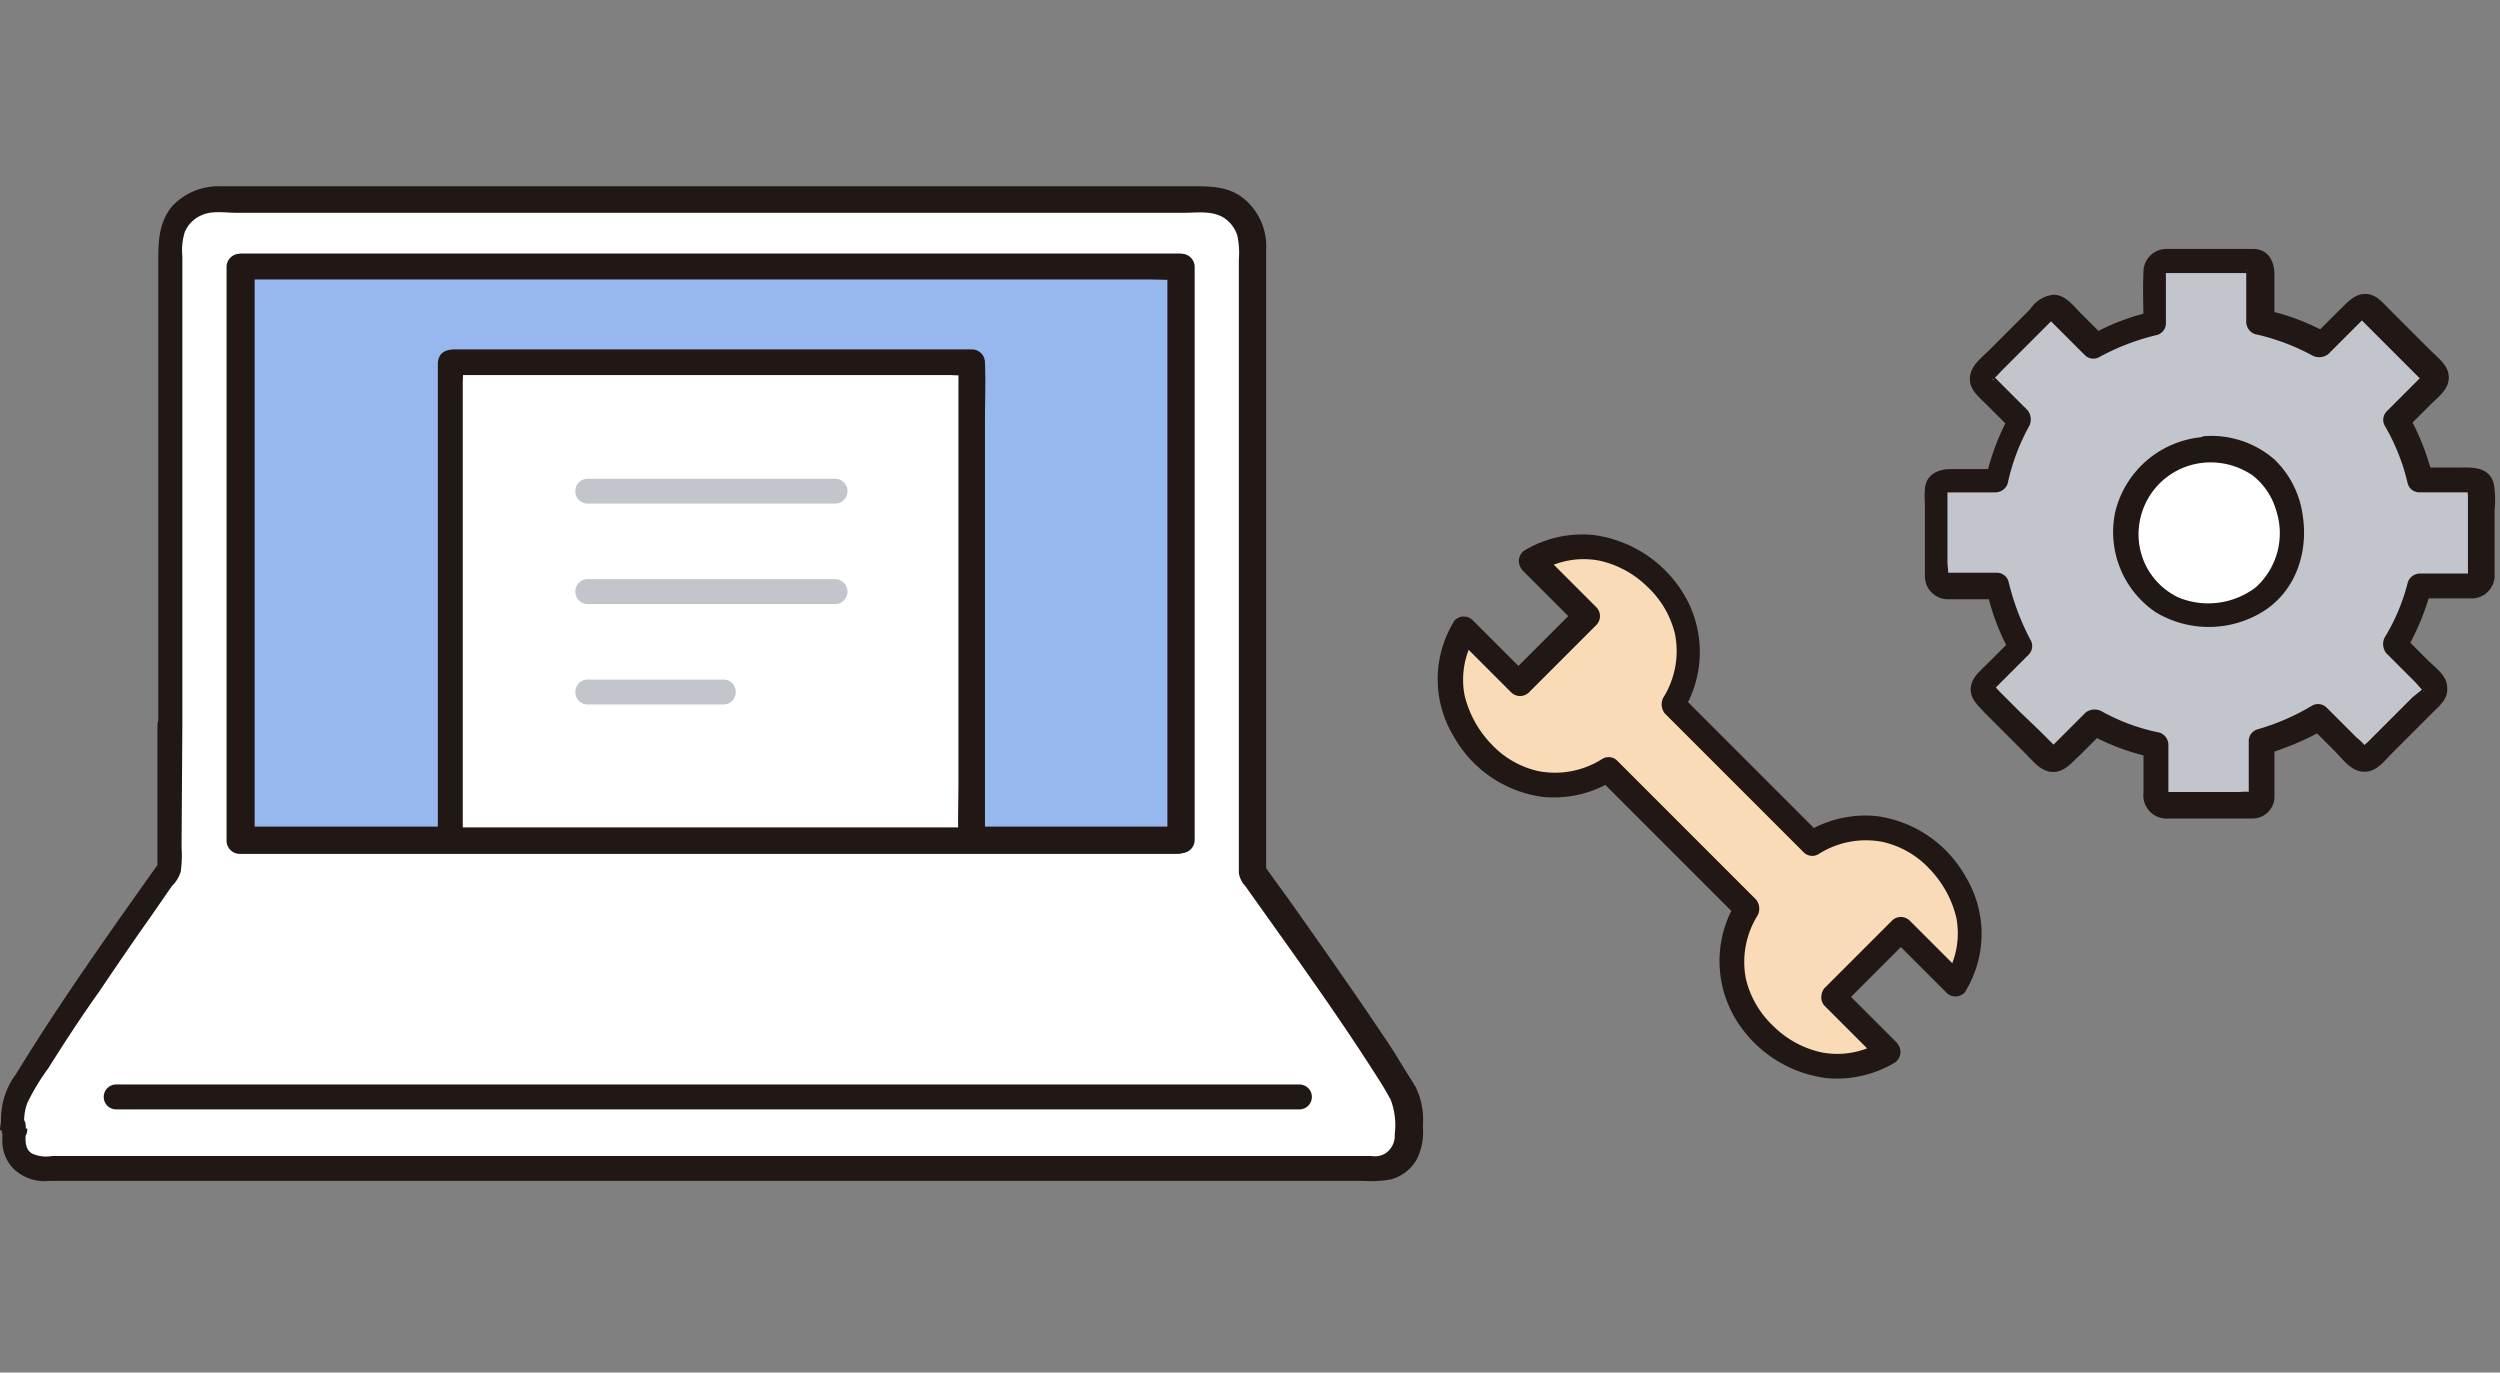 <svg xmlns="http://www.w3.org/2000/svg" width="255" height="140" viewBox="0 0 255 140">
  <rect x="0" y="0" width="255" height="140" fill="#808080" stroke="none"/>
  <g id="グループ_14324" data-name="グループ 14324" transform="translate(-5158 5398)">
    <rect id="長方形_6580" data-name="長方形 6580" width="255" height="140" transform="translate(5158 -5398)" fill="none"/>
    <g id="グループ_14322" data-name="グループ 14322" transform="translate(4535.25 -7997.825)">
      <path id="パス_14073" data-name="パス 14073" d="M32.3,76.612V27.689A4.582,4.582,0,0,1,36.887,23.1h101.2a4.582,4.582,0,0,1,4.589,4.589h0V91.772c3.688,5.163,11.473,15.98,15.324,22.536a3.97,3.97,0,0,1,.574,2.131v2.295a3.2,3.2,0,0,1-3.2,3.2H19.1a2.728,2.728,0,0,1-2.7-2.7h0v-2.868a3.97,3.97,0,0,1,.574-2.131c3.852-6.638,11.718-17.783,15.324-22.863Z" transform="translate(607.743 2597.118)" fill="#fff"/>
      <path id="パス_14074" data-name="パス 14074" d="M44.7,31.392V89.9h95.8V31.392C140.578,31.31,58.877,31.392,44.7,31.392Z" transform="translate(602.634 2595.628)" fill="#97b7ef"/>
      <path id="パス_14075" data-name="パス 14075" d="M33.3,76.3V28.529a6.3,6.3,0,0,1,.246-2.458,3.216,3.216,0,0,1,1.721-1.721c1.065-.492,2.376-.246,3.524-.246h96.7c1.311,0,2.786-.246,4.015.492a3.4,3.4,0,0,1,1.393,1.8,8.3,8.3,0,0,1,.164,2.458V91.465a2.5,2.5,0,0,0,.656,1.311c4.589,6.474,9.26,12.866,13.521,19.585.492.738.9,1.475,1.311,2.213a7.35,7.35,0,0,1,.41,3.524,2.15,2.15,0,0,1-.983,1.967,2.042,2.042,0,0,1-1.393.246H20.027a3.484,3.484,0,0,1-2.049-.246c-.983-.574-.574-1.885-.656-2.868-.082-1.393-2.213-1.8-2.54-.328,0,.246-.082.492-.082.819h2.54a5.416,5.416,0,0,1,.246-2.786,22.406,22.406,0,0,1,2.131-3.524c1.639-2.622,3.36-5.245,5.163-7.785,1.721-2.54,3.442-5.081,5.245-7.621l2.213-3.2a3.429,3.429,0,0,0,.9-1.475,12.343,12.343,0,0,0,.082-2.458L33.3,76.3a1.271,1.271,0,0,0-2.54,0V91.055l.164-.656c-5,7.047-10.08,14.177-14.587,21.552a7.643,7.643,0,0,0-1.475,3.688,7.9,7.9,0,0,0,0,1.967,1.311,1.311,0,1,0,2.622,0c0-.246.082-.738,0-.082l-2.54-.328v1.311a4.069,4.069,0,0,0,1.065,3.032,4.587,4.587,0,0,0,3.77,1.311H153.765a11.255,11.255,0,0,0,2.868-.164,4.353,4.353,0,0,0,2.54-1.967,6.191,6.191,0,0,0,.656-3.442,7.644,7.644,0,0,0-.738-4.015c-.492-.819-.983-1.557-1.475-2.376-1.065-1.8-2.295-3.524-3.442-5.245-2.458-3.606-5-7.211-7.539-10.817-.983-1.393-1.967-2.7-2.95-4.1l.164.656V27.956a6.348,6.348,0,0,0-2.213-5.245c-1.475-1.229-3.2-1.311-5-1.311h-99.4a6.487,6.487,0,0,0-4.917,1.967c-1.393,1.639-1.475,3.524-1.475,5.572V76.223A1.233,1.233,0,1,0,33.3,76.3Z" transform="translate(608.05 2597.425)" fill="#211715"/>
      <path id="パス_14076" data-name="パス 14076" d="M149.62,133.2H28.829a1.271,1.271,0,0,0,0,2.54H149.62A1.271,1.271,0,0,0,149.62,133.2Z" transform="translate(605.721 2577.242)" fill="#211715"/>
      <path id="パス_14077" data-name="パス 14077" d="M43.2,31.111V89.622a1.348,1.348,0,0,0,1.311,1.311H140.39a1.348,1.348,0,0,0,1.311-1.311V31.111A1.348,1.348,0,0,0,140.39,29.8H44.429a1.271,1.271,0,0,0,0,2.54h92.437c1.065,0,2.131.082,3.2,0h.164l-1.311-1.311V89.54l1.311-1.311h-95.8L45.74,89.54V31.111A1.27,1.27,0,0,0,43.2,31.111Z" transform="translate(602.905 2595.909)" fill="#211715"/>
      <path id="パス_14078" data-name="パス 14078" d="M123.966,92.059V43.3H70.7V92.059h53.266Z" transform="translate(597.94 2593.472)" fill="#fff"/>
      <path id="パス_14079" data-name="パス 14079" d="M125.006,91.688V48.993c0-1.967.082-3.933,0-5.9v-.082a1.348,1.348,0,0,0-1.311-1.311H71c-.9,0-1.721.246-1.8,1.393V91.77a1.271,1.271,0,0,0,2.54,0V44.978a14.451,14.451,0,0,0,0-1.885v-.082l-.41.9h0l-.9.41h51.053a17.088,17.088,0,0,0,2.049,0h.082L122.3,43.011V85.788c0,1.967-.082,3.933,0,5.9v.082a1.356,1.356,0,0,0,2.7-.082Z" transform="translate(598.211 2593.761)" fill="#211715"/>
      <path id="パス_14080" data-name="パス 14080" d="M87.529,60.34h25.322a1.271,1.271,0,0,0,0-2.54H87.529A1.271,1.271,0,0,0,87.529,60.34Z" transform="translate(595.124 2590.854)" fill="#c2c5cb"/>
      <path id="パス_14081" data-name="パス 14081" d="M87.529,72.84h25.322a1.271,1.271,0,0,0,0-2.54H87.529A1.271,1.271,0,0,0,87.529,72.84Z" transform="translate(595.124 2588.598)" fill="#c2c5cb"/>
      <path id="パス_14082" data-name="パス 14082" d="M87.529,85.34H101.46a1.271,1.271,0,0,0,0-2.54H87.529A1.271,1.271,0,0,0,87.529,85.34Z" transform="translate(595.124 2586.341)" fill="#c2c5cb"/>
      <path id="パス_14083" data-name="パス 14083" d="M140.253,88.311h-95.8l1.311,1.311V31.111l-1.311,1.311h92.437c1.065,0,2.131.082,3.2,0h.164l-1.311-1.311V89.622a1.271,1.271,0,0,0,2.54,0V31.111a1.348,1.348,0,0,0-1.311-1.311H44.211A1.348,1.348,0,0,0,42.9,31.111V89.7a1.348,1.348,0,0,0,1.311,1.311h95.8C141.892,90.851,141.892,88.311,140.253,88.311Z" transform="translate(602.959 2595.909)" fill="#211715"/>
      <path id="パス_14084" data-name="パス 14084" d="M234.288,112.172l5.572,5.572a10.427,10.427,0,0,1-4.917,1.475c-5.327.082-10.571-4.507-11.063-9.752a10.483,10.483,0,0,1,1.557-6.392L211.343,88.981a10.78,10.78,0,0,1-6.392,1.557A11.353,11.353,0,0,1,195.2,79.475a10.427,10.427,0,0,1,1.475-4.917l5.572,5.572,6.884-6.884-5.572-5.572a10.427,10.427,0,0,1,4.917-1.475c5.327-.082,10.571,4.507,11.063,9.752a10.483,10.483,0,0,1-1.557,6.392L232.157,96.52a10.78,10.78,0,0,1,6.392-1.557,11.281,11.281,0,0,1,9.752,11.063,10.427,10.427,0,0,1-1.475,4.917l-5.572-5.572Z" transform="translate(575.466 2589.338)" fill="#fadbb7"/>
      <path id="パス_14085" data-name="パス 14085" d="M233.108,112.809l5.572,5.572.246-1.967a8.489,8.489,0,0,1-6.146,1.147,10.043,10.043,0,0,1-4.917-2.7,9.663,9.663,0,0,1-2.786-4.835,8.973,8.973,0,0,1,1.229-6.474,1.519,1.519,0,0,0-.164-1.557L211.965,87.815a1.24,1.24,0,0,0-1.557-.164,8.973,8.973,0,0,1-6.474,1.229,9.331,9.331,0,0,1-4.835-2.786,10.815,10.815,0,0,1-2.7-4.917,8.49,8.49,0,0,1,1.147-6.146l-1.967.246,5.572,5.572a1.286,1.286,0,0,0,1.8,0l6.884-6.884a1.286,1.286,0,0,0,0-1.8l-5.572-5.572-.246,1.967a8.489,8.489,0,0,1,6.146-1.147,10.043,10.043,0,0,1,4.917,2.7,9.663,9.663,0,0,1,2.786,4.835,8.974,8.974,0,0,1-1.229,6.474,1.519,1.519,0,0,0,.164,1.557l14.177,14.177a1.24,1.24,0,0,0,1.557.164,8.973,8.973,0,0,1,6.474-1.229,9.331,9.331,0,0,1,4.835,2.786,10.815,10.815,0,0,1,2.7,4.917,8.489,8.489,0,0,1-1.147,6.146l1.967-.246-5.572-5.572a1.286,1.286,0,0,0-1.8,0l-6.884,6.884a1.276,1.276,0,0,0,1.8,1.8l6.884-6.884h-1.8l5.572,5.572a1.286,1.286,0,0,0,1.8,0c.082-.082.164-.164.164-.246a11.243,11.243,0,0,0,0-11.555,12.3,12.3,0,0,0-9.1-6.228,11.518,11.518,0,0,0-7.293,1.721l1.557.164L218.521,81.177l.164,1.557a11.465,11.465,0,0,0,.082-11.882,12.693,12.693,0,0,0-9.26-6.064,11.521,11.521,0,0,0-6.966,1.557,1.3,1.3,0,0,0-.41,1.8c.082.082.082.164.164.246l5.572,5.572v-1.8l-6.884,6.884h1.8l-5.572-5.572a1.286,1.286,0,0,0-1.8,0c-.082.082-.164.164-.164.246a11.243,11.243,0,0,0,0,11.555,12.3,12.3,0,0,0,9.1,6.228,11.518,11.518,0,0,0,7.293-1.721l-1.557-.164,14.177,14.177-.164-1.557a11.465,11.465,0,0,0-.082,11.882,12.693,12.693,0,0,0,9.26,6.064,11.521,11.521,0,0,0,6.966-1.557,1.3,1.3,0,0,0,.41-1.8c-.082-.082-.082-.164-.164-.246l-5.572-5.572A1.276,1.276,0,0,0,233.108,112.809Z" transform="translate(575.745 2589.603)" fill="#211715"/>
      <path id="パス_14086" data-name="パス 14086" d="M311.324,63.871V53.054H305.1a24.474,24.474,0,0,0-2.376-6.146l4.343-4.343-7.621-7.621L295.181,39.2a23.323,23.323,0,0,0-6.146-2.376V30.6H278.054v6.31a27.794,27.794,0,0,0-6.146,2.295l-4.343-4.343-7.621,7.621,4.261,4.261a23.87,23.87,0,0,0-2.376,6.228H255.6V63.789h6.31a23.131,23.131,0,0,0,2.295,6.146L259.943,74.2l7.621,7.621,4.179-4.179a21.981,21.981,0,0,0,6.228,2.295V86.16h10.817V79.687a21.645,21.645,0,0,0,5.818-2.54l4.671,4.671L306.9,74.2l-4.507-4.507a22.678,22.678,0,0,0,2.54-5.982Z" transform="translate(564.561 2595.764)" fill="#c2c5cb"/>
      <path id="パス_14087" data-name="パス 14087" d="M287.333,54.3a8.682,8.682,0,0,1,6.392,2.131,9.076,9.076,0,0,1,.738,11.718,8.936,8.936,0,0,1-12.292.983,8.511,8.511,0,0,1-.819-11.882A8.932,8.932,0,0,1,287.333,54.3Z" transform="translate(560.281 2591.491)" fill="#fff"/>
      <path id="パス_14088" data-name="パス 14088" d="M287.049,55.2a7.585,7.585,0,0,1,4.917,1.311,6.959,6.959,0,0,1,2.376,3.524,7.445,7.445,0,0,1-2.049,7.867,7.988,7.988,0,0,1-7.867,1.065,7.108,7.108,0,0,1-4.1-6.8,7.326,7.326,0,0,1,6.72-6.966,1.408,1.408,0,0,0,1.311-1.311,1.348,1.348,0,0,0-1.311-1.311,10.044,10.044,0,0,0-9.1,7.621,9.88,9.88,0,0,0,4.1,10.243,10.5,10.5,0,0,0,10.735.082c3.524-2.049,4.917-6.146,4.261-10.08a9.66,9.66,0,0,0-2.868-5.572,9.809,9.809,0,0,0-7.129-2.376C285.41,52.741,285.41,55.282,287.049,55.2Z" transform="translate(560.564 2591.815)" fill="#211715"/>
      <path id="パス_14089" data-name="パス 14089" d="M312.393,62.635v-6.8a9.975,9.975,0,0,0-.082-2.7c-.492-1.8-2.295-1.639-3.688-1.639h-3.77l1.229.9A25.4,25.4,0,0,0,303.542,46l-.164,1.557,2.458-2.458c.819-.819,1.885-1.557,1.885-2.786s-1.065-1.967-1.885-2.786l-2.295-2.295-1.967-1.967c-.656-.656-1.311-1.475-2.376-1.475-1.229,0-1.967,1.065-2.786,1.8l-2.458,2.458,1.557-.164a22.961,22.961,0,0,0-6.474-2.458l.9,1.229V31.822c0-1.311-.574-2.54-2.049-2.622h-9.014a2.345,2.345,0,0,0-2.295,2.295v.082c-.082,1.721,0,3.524,0,5.245l.9-1.229a22.46,22.46,0,0,0-6.392,2.458l1.557.164-2.458-2.458c-.738-.738-1.557-1.885-2.786-1.885a3.252,3.252,0,0,0-2.376,1.475l-1.967,1.967-2.213,2.213c-.738.738-1.885,1.557-1.967,2.786s.9,1.967,1.721,2.786l2.54,2.54-.164-1.557a23.944,23.944,0,0,0-2.458,6.474l1.229-.9h-4.835c-1.311,0-2.54.574-2.622,2.049a8.865,8.865,0,0,0,0,1.475v7.457a2.345,2.345,0,0,0,2.295,2.295h5.245l-1.229-.9A22.963,22.963,0,0,0,263.06,70.5l.164-1.557-2.54,2.54c-.819.819-1.8,1.557-1.721,2.786.082.983.819,1.557,1.393,2.213l1.967,1.967,2.294,2.295c.738.738,1.475,1.721,2.622,1.8,1.229.082,1.967-.9,2.786-1.639l2.458-2.458-1.557.164a23.469,23.469,0,0,0,6.556,2.458l-.9-1.229v4.835a2.359,2.359,0,0,0,2.213,2.622h8.932a2.244,2.244,0,0,0,2.213-2.376V79.516l-.9,1.229a28.91,28.91,0,0,0,6.146-2.622l-1.557-.164,2.458,2.458c.737.738,1.475,1.8,2.54,2.049,1.393.328,2.295-.738,3.114-1.639l2.376-2.376,2.049-2.049c.738-.738,1.475-1.311,1.393-2.458,0-1.229-1.229-2.049-1.967-2.786L303.133,68.7l.164,1.557a25.056,25.056,0,0,0,2.622-6.31l-1.229.9h5.327a2.348,2.348,0,0,0,2.376-2.213,1.294,1.294,0,0,0-1.311-1.311,1.348,1.348,0,0,0-1.311,1.311c0-.328.41-.246.246-.328h-5.245a1.332,1.332,0,0,0-1.229.9,20.21,20.21,0,0,1-2.376,5.654,1.519,1.519,0,0,0,.164,1.557l2.049,2.049.983.983c.082.082.738.9.9.9-.41.082.328-.656-.164-.328l-.246.246-.82.656-1.721,1.721-1.967,1.967-.9.9c-.164.164-.328.246-.41.41-.246.164-.164.164.082.082.246.164.328.164.164,0a5.561,5.561,0,0,0-.983-.983l-.983-.983-2.049-2.049a1.24,1.24,0,0,0-1.557-.164,23.2,23.2,0,0,1-5.49,2.376,1.231,1.231,0,0,0-.9,1.229v5.49c-.082-.082.246-.41.328-.328a6.161,6.161,0,0,0-1.229,0H279.04c-.328,0-.164-.082-.082.082.164.328.164.328.164,0V79.762a1.332,1.332,0,0,0-.9-1.229,20.312,20.312,0,0,1-5.982-2.213,1.519,1.519,0,0,0-1.557.164l-1.967,1.967-.983.983-.328.328-.246.246c.082-.082.246-.164.328-.082.164.082.164.082,0-.082l-.246-.246-.492-.492-.819-.819-1.885-1.8-1.557-1.557-.656-.656c-.082-.082-.492-.574-.574-.574.41,0-.328.656.164.328l.41-.41.983-.983,2.049-2.049a1.24,1.24,0,0,0,.164-1.557,25.652,25.652,0,0,1-2.213-5.9,1.231,1.231,0,0,0-1.229-.9h-5.163c-.41.082.41.082.164.328.164-.082,0-1.147,0-1.311V53.866c0-.328.082-.082-.082,0-.41.246-.246.164.082.164H261.5a1.332,1.332,0,0,0,1.229-.9,21.348,21.348,0,0,1,2.213-5.9,1.519,1.519,0,0,0-.164-1.557l-2.049-2.049-.983-.983-.41-.41c-.492-.328.246.41-.164.328a9.349,9.349,0,0,0,.9-.9l.819-.819,1.8-1.8,1.557-1.557.656-.656.328-.328c.164-.246.246-.082-.082-.082-.246-.164-.328-.164-.164,0l.246.246.41.41.983.983,1.967,1.967a1.24,1.24,0,0,0,1.557.164,23.716,23.716,0,0,1,5.818-2.213,1.231,1.231,0,0,0,.9-1.229V31.495c-.082-.41-.082.41-.328.164.082.082.328,0,.41,0h8.277c.246,0,.164,0-.082-.164s0-.246-.082-.082v5.245a1.332,1.332,0,0,0,.9,1.229,22.368,22.368,0,0,1,5.9,2.213,1.519,1.519,0,0,0,1.557-.164l1.967-1.967.983-.983.41-.41.246-.246c.164-.082.082-.082-.164,0-.328,0-.246-.164-.082.082l.328.328.656.656,1.639,1.639,1.885,1.885.9.9.492.492.164.164c.164.246.164.164.082-.082l.082-.246-.246.246-.41.41-.9.9-2.049,2.049a1.24,1.24,0,0,0-.164,1.557,21.017,21.017,0,0,1,2.294,5.818,1.231,1.231,0,0,0,1.229.9h5.163c.328-.082-.492-.082-.246-.328-.082.082,0,.574,0,.656v8.277C309.852,64.274,312.393,64.274,312.393,62.635Z" transform="translate(564.804 2596.017)" fill="#211715"/>
    </g>
  </g>
</svg>
